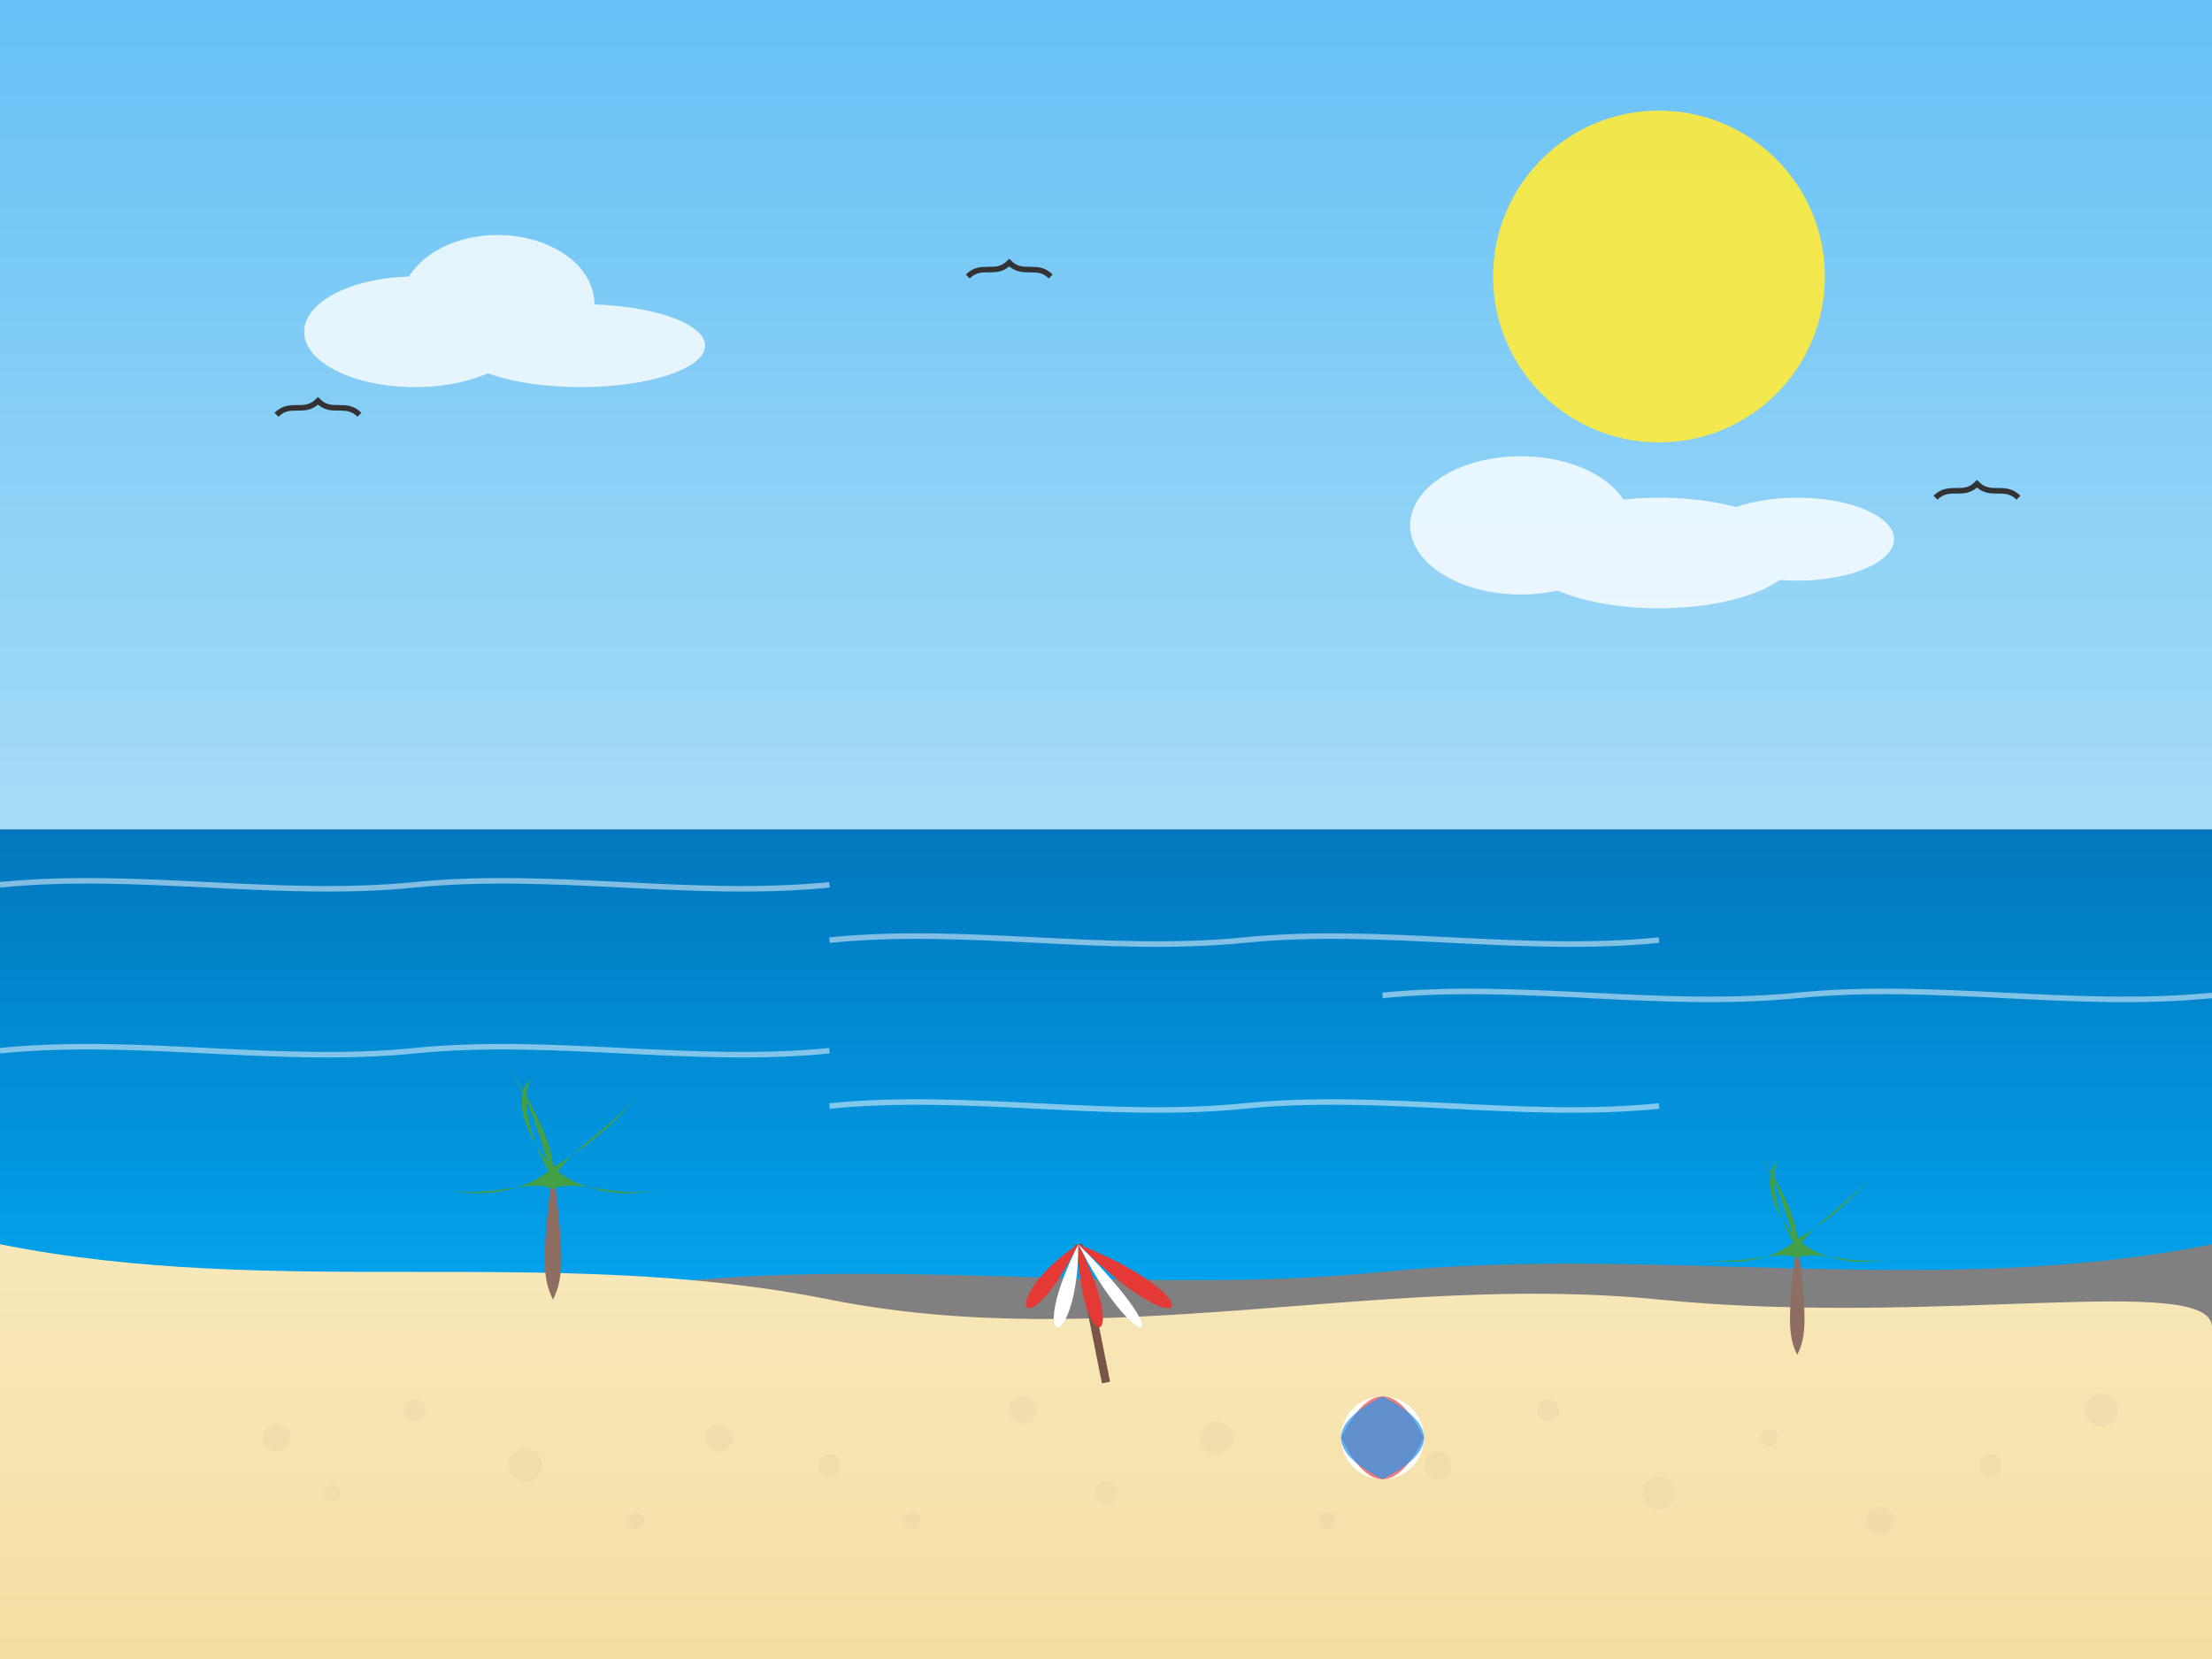 <svg xmlns="http://www.w3.org/2000/svg" viewBox="0 0 800 600" width="800" height="600">
  <rect x="0" y="0" width="800" height="600" fill="#808080" stroke="none"/>
  <!-- Sky gradient -->
  <defs>
    <linearGradient id="sky-gradient" x1="0%" y1="0%" x2="0%" y2="100%">
      <stop offset="0%" stop-color="#65c1f6" />
      <stop offset="100%" stop-color="#a7dcf7" />
    </linearGradient>
    
    <linearGradient id="ocean-gradient" x1="0%" y1="0%" x2="0%" y2="100%">
      <stop offset="0%" stop-color="#0277bd" />
      <stop offset="100%" stop-color="#03a9f4" />
    </linearGradient>
    
    <linearGradient id="beach-gradient" x1="0%" y1="0%" x2="0%" y2="100%">
      <stop offset="0%" stop-color="#f8e8b9" />
      <stop offset="100%" stop-color="#f5dea3" />
    </linearGradient>
  </defs>
  
  <!-- Sky -->
  <rect width="800" height="300" fill="url(#sky-gradient)" />
  
  <!-- Sun -->
  <circle cx="600" cy="100" r="60" fill="#ffeb3b" opacity="0.9" />
  
  <!-- Clouds -->
  <g fill="#ffffff" opacity="0.8">
    <ellipse cx="150" cy="120" rx="40" ry="20" />
    <ellipse cx="180" cy="110" rx="35" ry="25" />
    <ellipse cx="210" cy="125" rx="45" ry="15" />
    
    <ellipse cx="600" cy="200" rx="50" ry="20" />
    <ellipse cx="550" cy="190" rx="40" ry="25" />
    <ellipse cx="650" cy="195" rx="35" ry="15" />
  </g>
  
  <!-- Ocean -->
  <path d="M0,300 L800,300 L800,450 C700,470 600,450 500,460 C400,470 300,450 200,470 C100,490 0,470 0,450 Z"
        fill="url(#ocean-gradient)" />
  
  <!-- Ocean waves -->
  <g stroke="#ffffff" stroke-width="2" fill="none" opacity="0.5">
    <path d="M0,320 C50,315 100,325 150,320 C200,315 250,325 300,320" />
    <path d="M300,340 C350,335 400,345 450,340 C500,335 550,345 600,340" />
    <path d="M500,360 C550,355 600,365 650,360 C700,355 750,365 800,360" />
    <path d="M0,380 C50,375 100,385 150,380 C200,375 250,385 300,380" />
    <path d="M300,400 C350,395 400,405 450,400 C500,395 550,405 600,400" />
  </g>
  
  <!-- Beach -->
  <path d="M0,450 C100,470 200,450 300,470 C400,490 500,460 600,470 C700,480 800,460 800,480 L800,600 L0,600 Z"
        fill="url(#beach-gradient)" />
  
  <!-- Beach texture -->
  <g fill="#e3cfa0" opacity="0.3">
    <circle cx="100" cy="520" r="5" />
    <circle cx="120" cy="540" r="3" />
    <circle cx="150" cy="510" r="4" />
    <circle cx="190" cy="530" r="6" />
    <circle cx="230" cy="550" r="3" />
    <circle cx="260" cy="520" r="5" />
    <circle cx="300" cy="530" r="4" />
    <circle cx="330" cy="550" r="3" />
    <circle cx="370" cy="510" r="5" />
    <circle cx="400" cy="540" r="4" />
    <circle cx="440" cy="520" r="6" />
    <circle cx="480" cy="550" r="3" />
    <circle cx="520" cy="530" r="5" />
    <circle cx="560" cy="510" r="4" />
    <circle cx="600" cy="540" r="6" />
    <circle cx="640" cy="520" r="3" />
    <circle cx="680" cy="550" r="5" />
    <circle cx="720" cy="530" r="4" />
    <circle cx="760" cy="510" r="6" />
  </g>
  
  <!-- Palm trees -->
  <g transform="translate(200, 470) scale(0.8)">
    <!-- Palm tree trunk -->
    <path d="M0,0 C5,-10 5,-20 0,-60 C-5,-20 -5,-10 0,0 Z" fill="#8d6e63" />
    
    <!-- Palm tree leaves -->
    <g fill="#43a047">
      <path d="M0,-60 C10,-50 30,-45 50,-50 C30,-45 10,-55 0,-50 Z" />
      <path d="M0,-60 C10,-65 30,-80 40,-95 C30,-80 10,-70 0,-55 Z" />
      <path d="M0,-60 C-10,-70 -20,-90 -10,-100 C-15,-90 -10,-70 0,-55 Z" />
      <path d="M0,-60 C-10,-50 -30,-45 -50,-50 C-30,-45 -10,-55 0,-50 Z" />
      <path d="M0,-60 C0,-70 -10,-90 -20,-105 C-10,-90 -5,-70 0,-55 Z" />
    </g>
  </g>
  
  <g transform="translate(650, 490) scale(0.7)">
    <!-- Palm tree trunk -->
    <path d="M0,0 C5,-10 5,-20 0,-60 C-5,-20 -5,-10 0,0 Z" fill="#8d6e63" />
    
    <!-- Palm tree leaves -->
    <g fill="#43a047">
      <path d="M0,-60 C10,-50 30,-45 50,-50 C30,-45 10,-55 0,-50 Z" />
      <path d="M0,-60 C10,-65 30,-80 40,-95 C30,-80 10,-70 0,-55 Z" />
      <path d="M0,-60 C-10,-70 -20,-90 -10,-100 C-15,-90 -10,-70 0,-55 Z" />
      <path d="M0,-60 C-10,-50 -30,-45 -50,-50 C-30,-45 -10,-55 0,-50 Z" />
      <path d="M0,-60 C0,-70 -10,-90 -20,-105 C-10,-90 -5,-70 0,-55 Z" />
    </g>
  </g>
  
  <!-- Beach umbrella -->
  <g transform="translate(400, 500)">
    <!-- Umbrella pole -->
    <path d="M0,0 L-10,-50" stroke="#795548" stroke-width="3" fill="none" />
    
    <!-- Umbrella canopy -->
    <path d="M-10,-50 C-40,-30 -30,-10 -10,-50 Z" fill="#e53935" />
    <path d="M-10,-50 C-30,-10 -10,-10 -10,-50 Z" fill="#ffffff" />
    <path d="M-10,-50 C-10,-10 10,-10 -10,-50 Z" fill="#e53935" />
    <path d="M-10,-50 C10,-10 30,-10 -10,-50 Z" fill="#ffffff" />
    <path d="M-10,-50 C30,-10 40,-30 -10,-50 Z" fill="#e53935" />
  </g>
  
  <!-- Beach ball -->
  <g transform="translate(500, 520)">
    <circle cx="0" cy="0" r="15" fill="#ffffff" />
    <path d="M-15,0 C-10,-10 -5,-15 0,-15 C5,-15 10,-10 15,0 C10,10 5,15 0,15 C-5,15 -10,10 -15,0 Z" fill="#f44336" opacity="0.7" />
    <path d="M0,-15 C-10,-10 -15,-5 -15,0 C-15,5 -10,10 0,15 C10,10 15,5 15,0 C15,-5 10,-10 0,-15 Z" fill="#2196f3" opacity="0.7" />
  </g>
  
  <!-- Seagulls -->
  <g stroke="#333333" stroke-width="2" fill="none">
    <path d="M100,150 C105,145 110,150 115,145 C120,150 125,145 130,150" />
    <path d="M350,100 C355,95 360,100 365,95 C370,100 375,95 380,100" />
    <path d="M700,180 C705,175 710,180 715,175 C720,180 725,175 730,180" />
  </g>
</svg>
